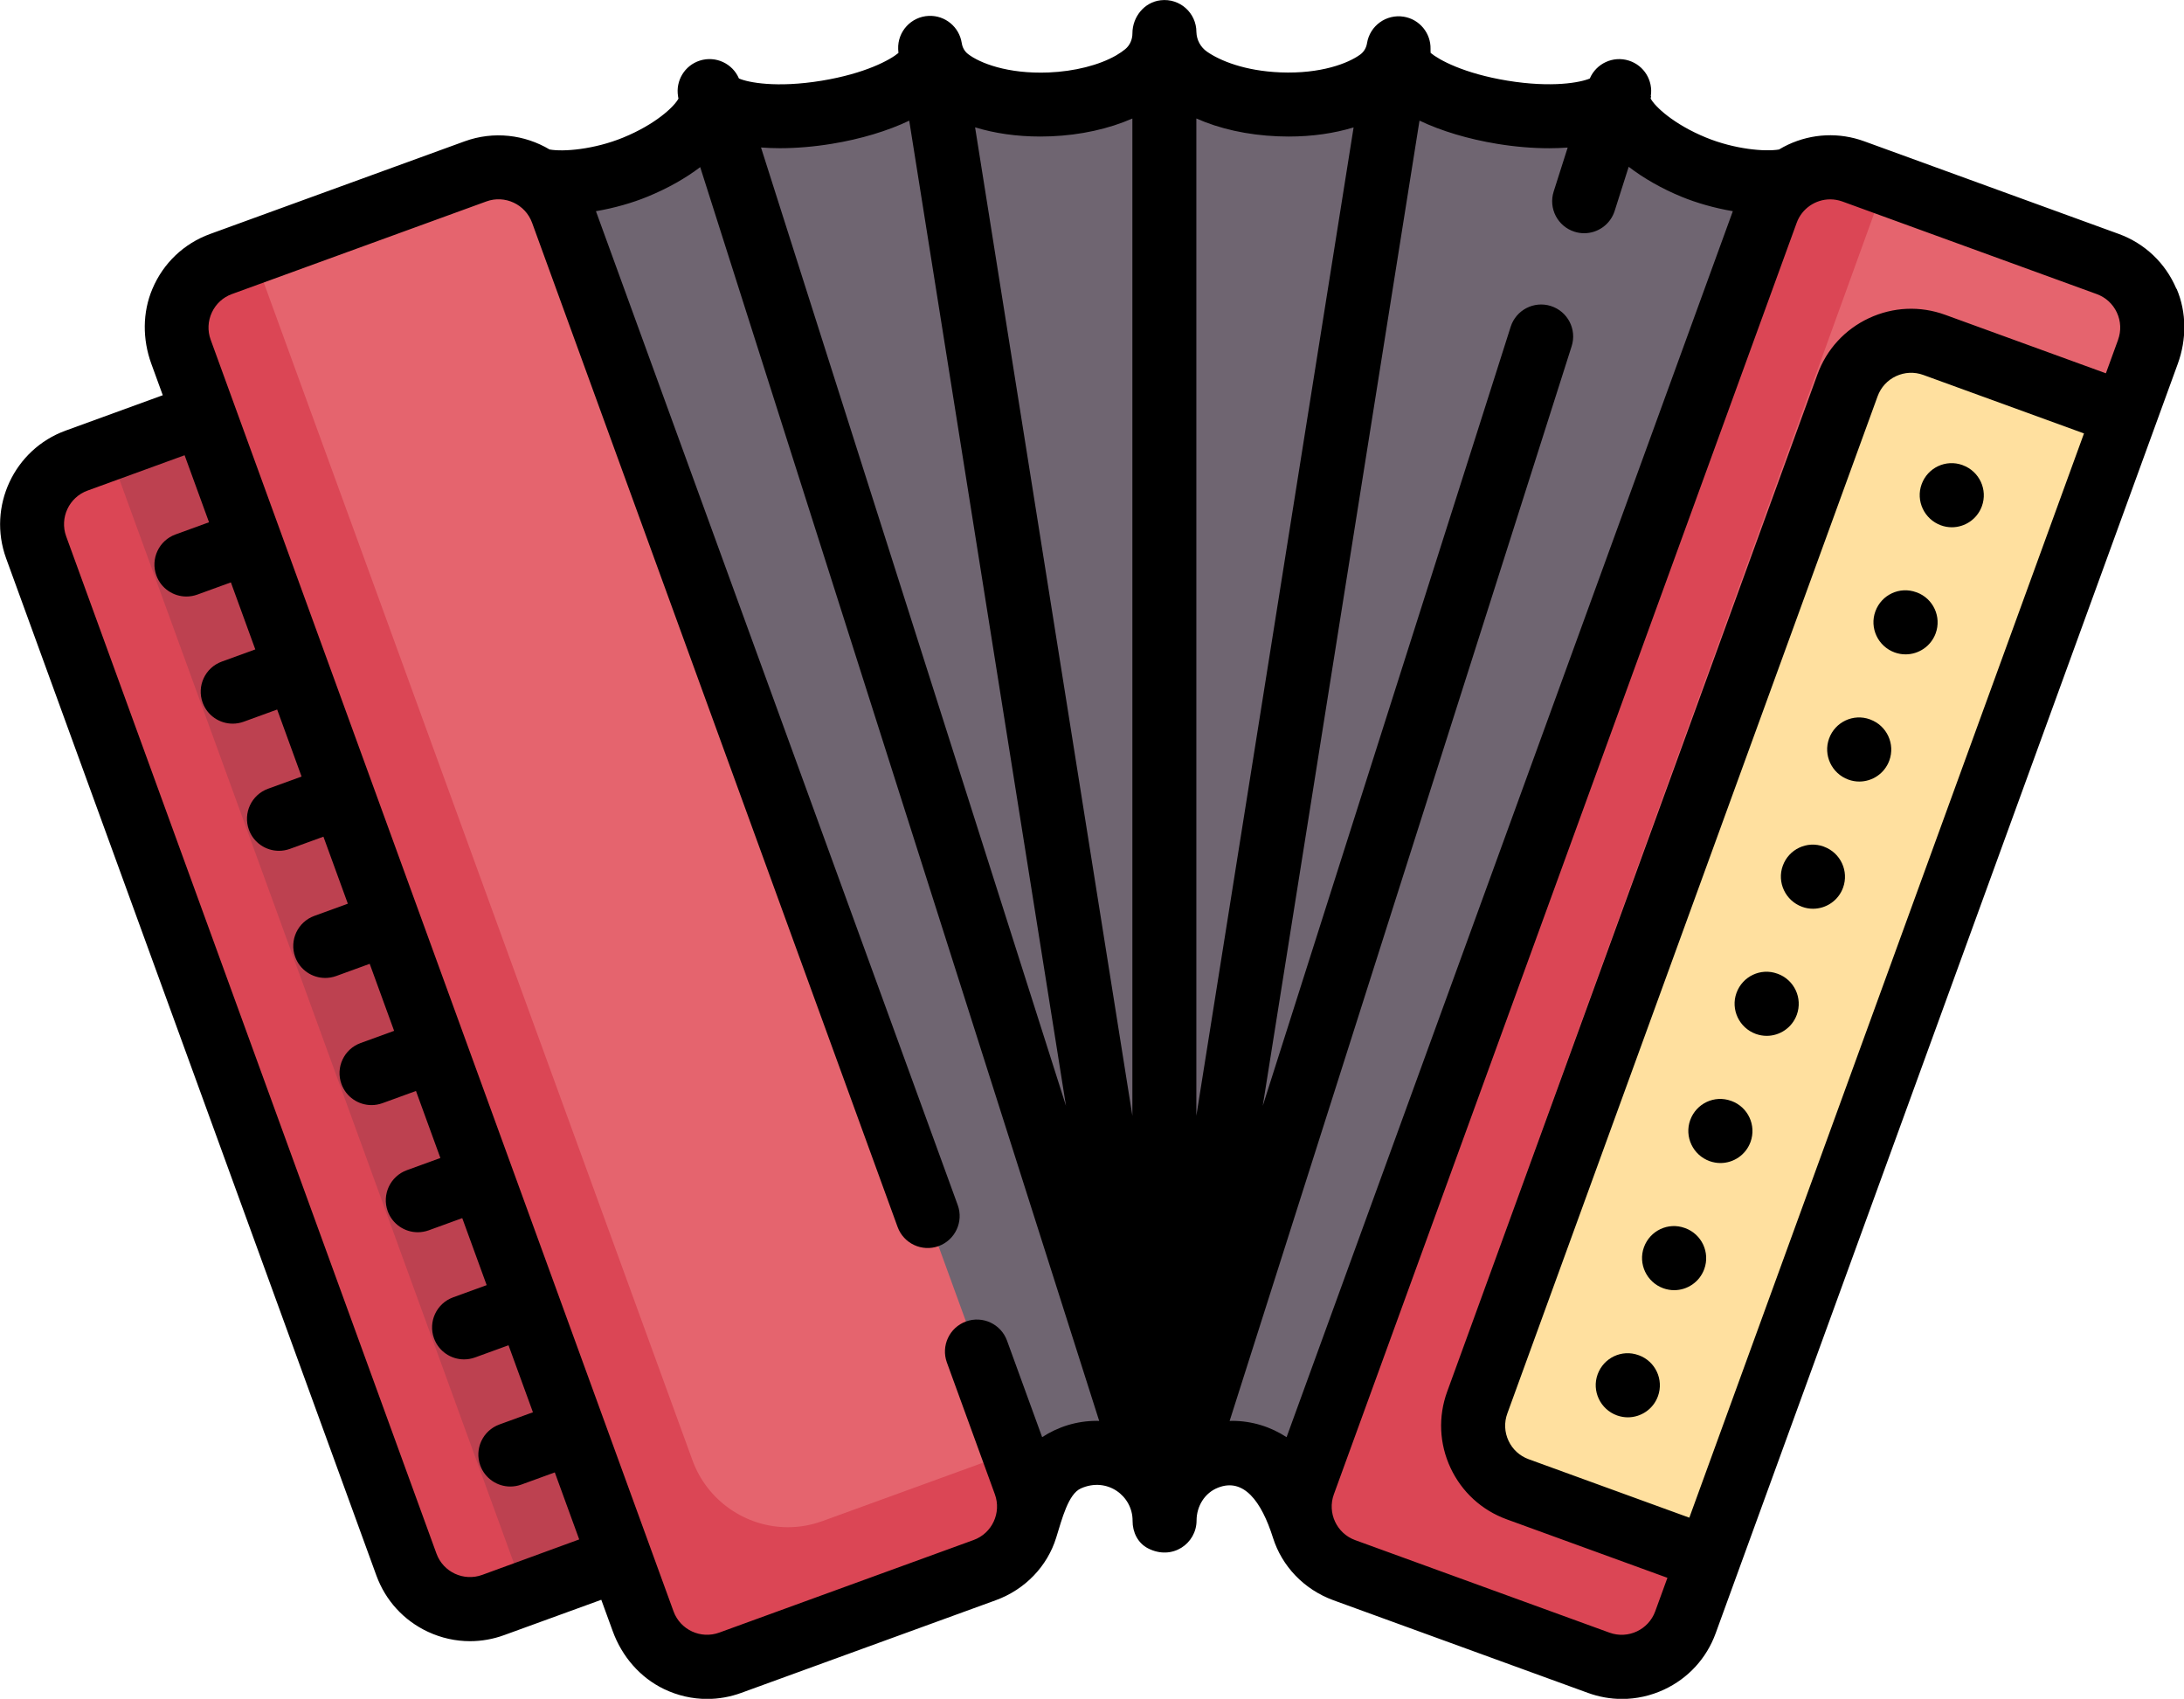 <svg width="48.848" height="38" enable-background="new 0 0 511.946 511.946" version="1.1" viewBox="0 0 48.848 38" xmlns="http://www.w3.org/2000/svg"><g stroke-width=".095"><path d="m26.043 0.857c-1.91e-4 0.006 0.003 0.011 0.003 0.017-9.5e-5 -0.006 0.003-0.011 0.003-0.017z" fill="#6f6571"/><path d="m37.884 3.739c-1.115-0.457-1.859-1.22-1.661-1.702-0.08 0.486-1.254 0.698-2.624 0.474-1.369-0.225-2.414-0.801-2.335-1.287l0.025-0.154c-0.03 0.757-1.23 1.323-2.679 1.265-1.438-0.058-2.578-0.71-2.566-1.46 0.013 0.75-1.127 1.402-2.566 1.46-1.449 0.058-2.648-0.508-2.679-1.265l0.025 0.154c0.08 0.486-0.966 1.063-2.335 1.287-1.369 0.225-2.544 0.012-2.624-0.474 0.198 0.483-0.546 1.245-1.661 1.702-0.776 0.318-1.726 0.429-2.223 0.264l10.275 30.008c0-0.836 0.847-1.513 1.892-1.513 1.045 0 1.892 0.678 1.892 1.513 0-0.836 0.847-1.513 1.892-1.513 1.045 0 1.892 0.678 1.892 1.513l10.281-30.008c-0.497 0.166-1.448 0.054-2.223-0.264z" fill="#6f6571"/><path d="m15.295 34.347-4.266 1.553c-0.785 0.286-1.654-0.119-1.94-0.905l-8.282-22.754c-0.286-0.785 0.119-1.654 0.905-1.94l4.266-1.553z" fill="#db4655"/><path d="m5.978 8.749-3.555 1.294 9.317 25.599 3.555-1.294z" fill="#bd4150"/><path d="m10.631 3.834-5.689 2.071c-0.785 0.286-1.19 1.154-0.905 1.94l10.352 28.443c0.286 0.785 1.154 1.19 1.94 0.905l5.689-2.071c0.785-0.286 1.19-1.154 0.905-1.94l-10.352-28.443c-0.286-0.785-1.154-1.19-1.94-0.905z" fill="#e5646e"/><path d="m18.398 34.023c-0.251 0.091-0.512 0.138-0.776 0.138-0.951 0-1.808-0.601-2.133-1.494l-9.835-27.021-0.711 0.259c-0.785 0.286-1.19 1.154-0.904 1.94l10.352 28.443c0.286 0.785 1.154 1.19 1.94 0.905l5.689-2.071c0.785-0.286 1.19-1.154 0.905-1.94l-0.259-0.711h-9.4e-5z" fill="#db4655"/><path d="m47.141 5.904-5.689-2.071c-0.785-0.286-1.654 0.119-1.94 0.905l-10.352 28.443c-0.286 0.785 0.119 1.654 0.905 1.94l5.689 2.071c0.785 0.286 1.654-0.119 1.94-0.905l10.352-28.443c0.286-0.785-0.119-1.654-0.904-1.94z" fill="#e5646e"/><path d="m42.212 4.099-0.759-0.266c-0.786-0.286-1.654 0.119-1.94 0.904l-10.352 28.443c-0.286 0.785 0.119 1.654 0.905 1.94l5.689 2.071c0.786 0.286 1.654-0.119 1.94-0.905l0.259-0.711-5.575-4.456 9.786-27.028z" fill="#db4655"/><path d="m43.262 7.713c-0.785-0.286-1.654 0.119-1.94 0.905l-8.282 22.754c-0.286 0.785 0.119 1.654 0.905 1.94l4.266 1.553 9.317-25.599z" fill="#ffe09f"/><path d="m48.677 6.458c-0.244-0.576-0.706-1.013-1.29-1.226l-5.689-2.071c-0.56-0.204-1.165-0.177-1.704 0.074-0.07 0.033-0.138 0.069-0.204 0.109-0.314 0.053-0.993-0.005-1.634-0.268-0.726-0.298-1.144-0.695-1.237-0.872 0.004-0.018 0.007-0.036 0.01-0.052l-0.007-0.002c0.055-0.344-0.147-0.685-0.489-0.794-0.355-0.113-0.732 0.065-0.875 0.4-0.207 0.089-0.842 0.212-1.843 0.048-0.975-0.16-1.533-0.466-1.717-0.621-0.004-0.039-2e-3 -0.086-2e-3 -0.086 9e-3 -0.353-0.244-0.667-0.602-0.724-0.39-0.062-0.757 0.204-0.819 0.594-0.016 0.101-0.069 0.193-0.152 0.253-0.266 0.195-0.88 0.435-1.783 0.399-0.796-0.032-1.351-0.26-1.642-0.462-0.146-0.101-0.234-0.264-0.239-0.441 0-0.424-0.368-0.762-0.802-0.71-0.365 0.043-0.629 0.373-0.629 0.741 0 0.135-0.056 0.266-0.16 0.352-0.052 0.043-0.119 0.09-0.204 0.14-0.381 0.219-0.932 0.358-1.511 0.382-0.922 0.037-1.544-0.214-1.801-0.412-0.076-0.058-0.125-0.145-0.14-0.24l-0.002-0.011h-3.81e-4c-0.056-0.354-0.368-0.617-0.735-0.603-0.395 0.016-0.702 0.349-0.686 0.744 0.001 0.029 0.006 0.085 0.006 0.085-0.183 0.155-0.742 0.461-1.717 0.621-1.012 0.166-1.65 0.039-1.85-0.05l-2.86e-4 9.45e-5c-0.143-0.335-0.52-0.512-0.874-0.4-0.343 0.109-0.545 0.453-0.488 0.798l-7.63e-4 1.9e-4c0.001 0.007 9e-3 0.047 0.01 0.052-0.093 0.178-0.511 0.575-1.237 0.872-0.649 0.266-1.337 0.322-1.646 0.266-0.556-0.331-1.25-0.419-1.903-0.181l-5.689 2.071c-0.585 0.213-1.046 0.65-1.29 1.226-0.226 0.531-0.223 1.132-0.026 1.675l0.257 0.706-2.172 0.791c-1.155 0.42-1.752 1.702-1.332 2.857l8.282 22.754c0.204 0.559 0.613 1.006 1.153 1.258 0.3 0.14 0.62 0.21 0.941 0.21 0.257 0 0.515-0.045 0.764-0.136l2.172-0.79 0.256 0.702c0.204 0.561 0.607 1.035 1.145 1.294 0.307 0.148 0.636 0.222 0.966 0.222 0.257 0 0.515-0.045 0.764-0.136l5.689-2.071c0.666-0.242 1.157-0.767 1.353-1.396 0.134-0.432 0.272-0.98 0.553-1.106 0.588-0.263 1.161 0.167 1.157 0.725-0.002 0.254 0.118 0.498 0.343 0.614 0.544 0.282 1.087-0.106 1.088-0.62 2.87e-4 -0.321 0.181-0.619 0.48-0.736 0.571-0.225 0.97 0.299 1.23 1.123 0.198 0.628 0.687 1.153 1.353 1.396l5.689 2.071c0.249 0.091 0.507 0.136 0.764 0.136 0.321 0 0.641-0.07 0.941-0.21 0.54-0.252 0.949-0.698 1.153-1.258l10.337-28.399c0.197-0.543 0.2-1.144-0.026-1.675zm-31.237-3.143c0.37 0 0.767-0.033 1.168-0.099 0.643-0.105 1.246-0.287 1.728-0.517l3.506 22.036-6.821-21.436c0.135 0.01 0.275 0.016 0.419 0.016zm-6.656 31.913c-0.413 0.15-0.872-0.063-1.022-0.477l-8.282-22.754c-0.15-0.413 0.063-0.872 0.477-1.023l2.172-0.791 0.546 1.499-0.75 0.273c-0.371 0.135-0.563 0.546-0.428 0.917 0.106 0.291 0.38 0.471 0.672 0.471 0.081 0 0.164-0.014 0.245-0.043l0.75-0.273 0.546 1.499-0.75 0.273c-0.371 0.135-0.563 0.546-0.428 0.917 0.106 0.291 0.38 0.471 0.672 0.471 0.081 0 0.164-0.014 0.245-0.043l0.75-0.273 0.546 1.499-0.75 0.273c-0.371 0.135-0.563 0.546-0.428 0.917 0.106 0.291 0.38 0.471 0.672 0.471 0.081 0 0.164-0.014 0.245-0.043l0.75-0.273 0.546 1.499-0.75 0.273c-0.371 0.135-0.563 0.546-0.428 0.917 0.106 0.291 0.38 0.471 0.672 0.471 0.081 0 0.164-0.014 0.245-0.043l0.75-0.273 0.546 1.499-0.75 0.273c-0.371 0.135-0.563 0.546-0.428 0.917 0.106 0.291 0.38 0.471 0.672 0.471 0.081 0 0.164-0.014 0.245-0.043l0.75-0.273 0.546 1.499-0.75 0.273c-0.371 0.135-0.563 0.546-0.428 0.917 0.106 0.291 0.38 0.471 0.672 0.471 0.081 0 0.164-0.014 0.245-0.043l0.75-0.273 0.546 1.499-0.75 0.273c-0.371 0.135-0.563 0.546-0.428 0.917 0.106 0.291 0.38 0.471 0.672 0.471 0.081 0 0.164-0.014 0.245-0.043l0.75-0.273 0.546 1.499-0.75 0.273c-0.371 0.135-0.563 0.546-0.428 0.917 0.106 0.291 0.38 0.471 0.672 0.471 0.081 0 0.164-0.014 0.245-0.043l0.75-0.273 0.546 1.499zm13.745-3.446c-0.45 0-0.869 0.135-1.22 0.365l-0.786-2.16c-0.135-0.371-0.546-0.563-0.917-0.428-0.371 0.135-0.563 0.546-0.428 0.917l1.074 2.95c0.15 0.413-0.063 0.872-0.477 1.022l-5.689 2.071c-0.413 0.15-0.872-0.063-1.022-0.477l-10.352-28.443c-0.073-0.2-0.063-0.417 0.027-0.61 0.09-0.193 0.25-0.34 0.45-0.412l5.689-2.071c0.413-0.151 0.872 0.063 1.023 0.477l8.175 22.462c0.135 0.371 0.546 0.563 0.917 0.428 0.371-0.135 0.563-0.546 0.428-0.917l-8.092-22.232c0.416-0.071 0.821-0.188 1.151-0.324 0.46-0.189 0.857-0.415 1.181-0.662l8.924 28.046c-0.018-4.76e-4 -0.036-0.003-0.054-0.003zm0.798-6.824-3.518-22.11c0.433 0.133 0.926 0.206 1.46 0.206 0.079 0 0.159-0.002 0.24-0.005 0.661-0.027 1.291-0.167 1.818-0.398v22.307zm1.431 0v-22.308c0.512 0.228 1.135 0.371 1.824 0.399 0.081 0.003 0.161 0.005 0.24 0.005 0.531 0 1.022-0.073 1.453-0.204zm2.018 7.189c-0.351-0.23-0.77-0.365-1.22-0.365-0.018 0-0.036 0.002-0.054 0.003l7.65-24.041c0.12-0.377-0.088-0.779-0.465-0.899-0.376-0.12-0.779 0.088-0.899 0.465l-5.545 17.427 3.506-22.039c0.483 0.231 1.089 0.413 1.734 0.519 0.401 0.066 0.797 0.099 1.168 0.099 0.142 0 0.279-0.006 0.412-0.015l-0.313 0.983c-0.12 0.377 0.088 0.779 0.465 0.899 0.072 0.023 0.145 0.034 0.217 0.034 0.303 0 0.585-0.194 0.682-0.499l0.314-0.987c0.335 0.257 0.741 0.489 1.184 0.671 0.328 0.135 0.731 0.252 1.145 0.322zm9.008 1.801-3.594-1.308c-0.2-0.073-0.36-0.219-0.45-0.412-0.09-0.193-0.1-0.41-0.027-0.61l8.282-22.754c0.073-0.2 0.219-0.36 0.412-0.45 0.193-0.09 0.41-0.1 0.61-0.027l3.594 1.308zm9.59-26.348-0.273 0.75-3.594-1.308c-0.56-0.204-1.165-0.177-1.704 0.074-0.54 0.252-0.949 0.698-1.153 1.258l-8.282 22.754c-0.204 0.56-0.177 1.165 0.074 1.704 0.252 0.54 0.698 0.949 1.258 1.153l3.594 1.308-0.273 0.75c-0.15 0.413-0.609 0.627-1.022 0.477l-5.689-2.07c-0.413-0.15-0.627-0.609-0.477-1.023l10.352-28.443c0.118-0.324 0.425-0.525 0.75-0.525 0.09 0 0.182 0.016 0.272 0.048l5.689 2.071c0.2 0.073 0.36 0.219 0.45 0.412 0.09 0.193 0.1 0.41 0.027 0.61z"/><path d="m43.901 10.406-0.007-0.003c-0.371-0.135-0.779 0.057-0.914 0.428-0.136 0.371 0.059 0.783 0.43 0.919 0.081 0.03 0.164 0.044 0.245 0.044 0.292 0 0.566-0.18 0.672-0.47 0.136-0.371-0.056-0.782-0.427-0.918z"/><path d="m41.831 16.094-0.007-0.003c-0.371-0.135-0.779 0.057-0.914 0.428-0.136 0.371 0.059 0.783 0.43 0.919 0.081 0.03 0.164 0.044 0.245 0.044 0.292 0 0.566-0.18 0.672-0.47 0.136-0.371-0.056-0.782-0.427-0.918z"/><path d="m39.759 21.782-0.007-0.003c-0.371-0.135-0.778 0.059-0.913 0.43-0.135 0.372 0.061 0.783 0.432 0.918 0.081 0.029 0.163 0.043 0.244 0.043 0.293 0 0.567-0.181 0.673-0.472 0.135-0.372-0.057-0.782-0.429-0.917z"/><path d="m37.689 27.471-0.007-0.003c-0.372-0.135-0.778 0.059-0.913 0.43-0.135 0.372 0.061 0.783 0.432 0.918 0.081 0.029 0.163 0.043 0.244 0.043 0.293 0 0.567-0.181 0.673-0.472 0.135-0.372-0.057-0.782-0.429-0.917z"/><path d="m42.868 13.251-0.007-0.003c-0.371-0.137-0.779 0.055-0.915 0.425-0.137 0.371 0.057 0.784 0.428 0.92 0.082 0.03 0.165 0.044 0.247 0.044 0.291 0 0.565-0.179 0.672-0.468 0.137-0.371-0.053-0.782-0.424-0.919z"/><path d="m40.796 18.939-0.007-0.003c-0.371-0.135-0.779 0.057-0.914 0.428-0.136 0.371 0.059 0.783 0.43 0.919 0.081 0.03 0.164 0.044 0.245 0.044 0.292 0 0.566-0.18 0.672-0.47 0.136-0.371-0.056-0.782-0.427-0.918z"/><path d="m38.724 24.627-0.007-0.003c-0.372-0.135-0.778 0.059-0.913 0.43-0.135 0.372 0.061 0.783 0.432 0.918 0.081 0.029 0.163 0.043 0.244 0.043 0.293 0 0.567-0.181 0.673-0.472 0.135-0.372-0.057-0.782-0.429-0.917z"/><path d="m36.653 30.315-0.007-0.003c-0.372-0.135-0.778 0.059-0.913 0.43-0.135 0.372 0.061 0.783 0.432 0.918 0.081 0.029 0.163 0.043 0.244 0.043 0.293 0 0.567-0.181 0.673-0.472 0.135-0.372-0.057-0.782-0.429-0.917z"/></g></svg>
